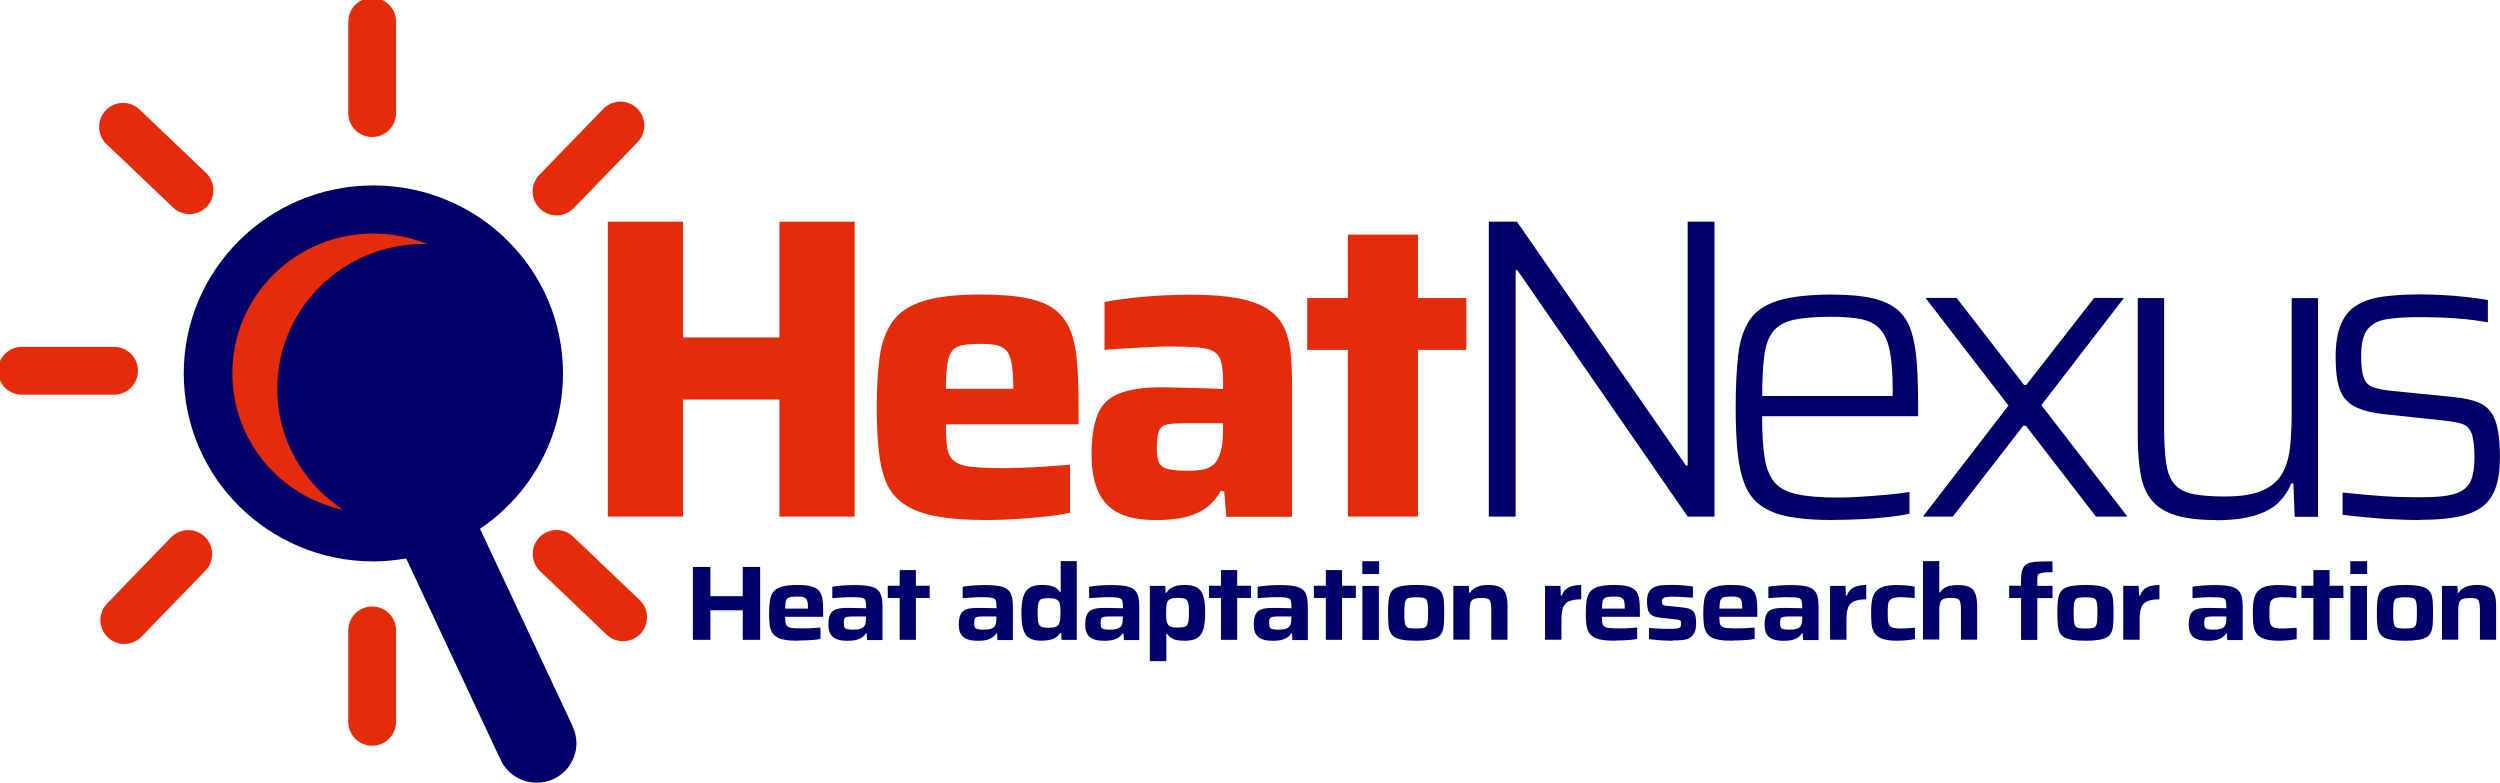<?xml version="1.0" encoding="UTF-8"?> <svg xmlns="http://www.w3.org/2000/svg" width="230" height="72" viewBox="0 0 230 72" fill="none"><g clip-path="url(#clip0_931_18197)"><path d="M52.7 66.842L44.16 48.65C48.769 45.541 51.795 40.292 51.795 34.355C51.795 24.801 43.987 17.059 34.35 17.059C24.713 17.059 16.905 24.801 16.905 34.355C16.905 43.909 24.713 51.65 34.35 51.65C35.383 51.65 36.389 51.541 37.367 51.378L46.062 69.915C46.684 71.239 48.001 72.009 49.381 72.009C49.893 72.009 50.423 71.9 50.917 71.674C52.746 70.831 53.541 68.673 52.691 66.86L52.7 66.842Z" fill="#000068"></path><path d="M25.509 35.769C25.509 28.418 31.525 22.453 38.94 22.453C39.077 22.453 39.214 22.471 39.351 22.471C37.815 21.837 36.124 21.483 34.35 21.483C27.182 21.483 21.376 27.239 21.376 34.346C21.376 40.519 25.756 45.667 31.607 46.918C27.941 44.543 25.509 40.437 25.509 35.769Z" fill="#E42C0B"></path><path d="M57.079 11.548L51.2 17.613" stroke="#E42C0B" stroke-width="4.4" stroke-miterlimit="10" stroke-linecap="round"></path><path d="M17.317 50.97L11.438 57.043" stroke="#E42C0B" stroke-width="4.4" stroke-miterlimit="10" stroke-linecap="round"></path><path d="M11.319 11.666L17.436 17.495" stroke="#E42C0B" stroke-width="4.4" stroke-miterlimit="10" stroke-linecap="round"></path><path d="M51.21 50.961L57.326 56.79" stroke="#E42C0B" stroke-width="4.4" stroke-miterlimit="10" stroke-linecap="round"></path><path d="M34.24 1.994V10.406" stroke="#E42C0B" stroke-width="4.4" stroke-miterlimit="10" stroke-linecap="round"></path><path d="M34.24 57.995V66.407" stroke="#E42C0B" stroke-width="4.4" stroke-miterlimit="10" stroke-linecap="round"></path><path d="M10.496 34.11H2.011" stroke="#E42C0B" stroke-width="4.4" stroke-miterlimit="10" stroke-linecap="round"></path><path d="M55.918 47.526V20.395H62.84V31.046H71.708V20.395H78.629V47.526H71.708V36.757H62.84V47.526H55.918Z" fill="#E42C0B"></path><path d="M90.799 47.843C88.915 47.843 87.352 47.725 86.108 47.489C84.865 47.254 83.868 46.873 83.128 46.347C82.387 45.822 81.848 45.16 81.519 44.353C81.189 43.555 80.961 42.585 80.842 41.452C80.723 40.319 80.659 39.005 80.659 37.509C80.659 35.696 80.751 34.128 80.933 32.814C81.116 31.499 81.519 30.412 82.131 29.56C82.744 28.707 83.695 28.082 84.993 27.683C86.291 27.284 88.028 27.094 90.204 27.094C91.978 27.094 93.432 27.212 94.556 27.448C95.681 27.683 96.559 28.064 97.18 28.59C97.802 29.116 98.259 29.786 98.552 30.602C98.844 31.418 99.027 32.397 99.11 33.539C99.192 34.681 99.228 36.005 99.228 37.5V39.041H87.023C87.023 39.939 87.059 40.655 87.141 41.19C87.224 41.724 87.434 42.132 87.781 42.413C88.129 42.685 88.659 42.866 89.372 42.948C90.085 43.03 91.073 43.066 92.316 43.066C92.874 43.066 93.487 43.057 94.163 43.03C94.84 43.002 95.553 42.966 96.312 42.912C97.071 42.857 97.775 42.803 98.442 42.758V47.172C97.857 47.308 97.153 47.417 96.312 47.508C95.48 47.598 94.584 47.68 93.624 47.743C92.673 47.807 91.731 47.843 90.799 47.843ZM93.222 36.367V35.778C93.222 34.835 93.176 34.074 93.084 33.512C92.993 32.95 92.828 32.533 92.609 32.27C92.38 32.007 92.07 31.835 91.676 31.753C91.283 31.672 90.79 31.635 90.204 31.635C89.491 31.635 88.915 31.681 88.495 31.771C88.074 31.862 87.763 32.043 87.562 32.324C87.361 32.596 87.224 33.022 87.141 33.584C87.059 34.146 87.023 34.88 87.023 35.769H93.907L93.231 36.358L93.222 36.367Z" fill="#E42C0B"></path><path d="M106.268 47.843C104.97 47.843 103.891 47.644 103.032 47.254C102.172 46.864 101.523 46.211 101.084 45.323C100.646 44.425 100.426 43.256 100.426 41.815C100.426 40.292 100.609 39.077 100.966 38.171C101.322 37.264 101.971 36.612 102.913 36.222C103.855 35.832 105.162 35.633 106.835 35.633C107.073 35.633 107.411 35.633 107.85 35.651C108.289 35.669 108.783 35.678 109.341 35.687C109.898 35.705 110.447 35.715 110.995 35.724C111.535 35.742 112.047 35.76 112.522 35.787V35.035C112.522 34.3 112.458 33.711 112.339 33.276C112.221 32.841 111.992 32.524 111.663 32.333C111.334 32.134 110.831 32.016 110.173 31.962C109.514 31.907 108.637 31.88 107.549 31.88C106.963 31.88 106.305 31.898 105.555 31.944C104.815 31.98 104.092 32.025 103.388 32.061C102.684 32.098 102.099 32.143 101.615 32.197V27.783C102.703 27.575 103.928 27.411 105.29 27.294C106.653 27.176 108.097 27.112 109.606 27.112C111.306 27.112 112.714 27.221 113.839 27.429C114.963 27.638 115.878 27.964 116.563 28.399C117.249 28.834 117.761 29.378 118.09 30.04C118.419 30.702 118.63 31.463 118.73 32.342C118.822 33.222 118.867 34.246 118.867 35.397V47.544H112.824L112.623 45.178H112.303C111.827 45.994 111.251 46.592 110.575 46.973C109.898 47.353 109.185 47.598 108.445 47.698C107.704 47.807 106.973 47.852 106.259 47.852L106.268 47.843ZM109.295 43.311C109.77 43.311 110.182 43.283 110.529 43.229C110.877 43.175 111.178 43.066 111.443 42.894C111.709 42.721 111.91 42.495 112.038 42.205C112.193 41.915 112.312 41.57 112.394 41.162C112.477 40.754 112.513 40.265 112.513 39.685V38.932H108.856C108.17 38.932 107.649 38.978 107.302 39.068C106.954 39.159 106.726 39.367 106.607 39.703C106.488 40.029 106.424 40.537 106.424 41.217C106.424 41.797 106.488 42.232 106.625 42.54C106.753 42.839 107.027 43.048 107.439 43.147C107.85 43.256 108.463 43.301 109.286 43.301L109.295 43.311Z" fill="#E42C0B"></path><path d="M124.006 47.526V32.188H120.266V27.42H124.006V21.583H130.452V27.42H134.904V32.188H130.452V47.526H124.006Z" fill="#E42C0B"></path><path d="M136.971 47.526V20.395H139.558L155.11 42.83H155.266V20.395H157.734V47.526H155.266L139.595 24.855H139.439V47.526H136.971Z" fill="#000068"></path><path d="M168.596 47.843C167.005 47.843 165.679 47.743 164.619 47.544C163.558 47.344 162.699 47.009 162.031 46.538C161.364 46.066 160.87 45.432 160.541 44.625C160.212 43.818 159.983 42.839 159.864 41.67C159.746 40.501 159.682 39.114 159.682 37.509C159.682 35.588 159.764 33.965 159.919 32.642C160.075 31.318 160.431 30.239 160.971 29.433C161.51 28.626 162.388 28.028 163.595 27.656C164.802 27.284 166.447 27.103 168.55 27.103C170.059 27.103 171.302 27.212 172.271 27.439C173.241 27.665 174.009 28.019 174.575 28.499C175.142 28.988 175.563 29.632 175.828 30.448C176.093 31.264 176.267 32.252 176.349 33.403C176.431 34.563 176.468 35.914 176.468 37.464V38.289H162.114C162.114 39.812 162.187 41.063 162.333 42.032C162.479 43.002 162.772 43.764 163.211 44.317C163.65 44.87 164.335 45.25 165.277 45.459C166.219 45.667 167.481 45.776 169.071 45.776C169.73 45.776 170.461 45.749 171.257 45.695C172.052 45.64 172.829 45.586 173.606 45.513C174.374 45.45 175.06 45.359 175.673 45.26V47.272C175.142 47.381 174.484 47.48 173.689 47.571C172.893 47.662 172.061 47.725 171.183 47.77C170.306 47.807 169.446 47.834 168.596 47.834V47.843ZM174.127 37.156V35.85C174.127 34.355 174.036 33.158 173.853 32.261C173.67 31.363 173.359 30.693 172.939 30.248C172.518 29.804 171.933 29.505 171.211 29.36C170.479 29.215 169.556 29.143 168.45 29.143C167.042 29.143 165.917 29.233 165.067 29.415C164.216 29.596 163.586 29.949 163.156 30.457C162.735 30.974 162.452 31.699 162.324 32.642C162.196 33.584 162.123 34.853 162.123 36.431H174.886L174.127 37.138V37.156Z" fill="#000068"></path><path d="M176.907 47.526L184.779 37.31L177.145 27.411H180.006L186.214 35.415H186.416L192.66 27.411H195.403L187.805 37.274L195.723 47.526H192.825L186.379 39.168H186.141L179.659 47.526H176.916H176.907Z" fill="#000068"></path><path d="M203.833 47.843C202.297 47.843 201.053 47.689 200.112 47.39C199.17 47.09 198.448 46.628 197.945 46.012C197.442 45.395 197.104 44.589 196.93 43.583C196.756 42.585 196.674 41.398 196.674 40.038V27.42H199.097V39.286C199.097 40.682 199.161 41.806 199.298 42.658C199.426 43.51 199.691 44.154 200.093 44.589C200.487 45.024 201.063 45.314 201.803 45.459C202.544 45.604 203.513 45.676 204.711 45.676C206.192 45.676 207.353 45.486 208.194 45.105C209.026 44.725 209.63 44.19 210.004 43.492C210.379 42.794 210.608 41.969 210.699 41.008C210.791 40.047 210.836 38.987 210.836 37.836V27.429H213.259V47.544H211.111L210.992 44.471H210.791C210.553 45.105 210.178 45.676 209.675 46.184C209.172 46.701 208.45 47.109 207.508 47.408C206.567 47.707 205.341 47.861 203.833 47.861V47.843Z" fill="#000068"></path><path d="M222.64 47.843C221.927 47.843 221.131 47.825 220.272 47.779C219.412 47.743 218.562 47.68 217.73 47.598C216.898 47.517 216.158 47.444 215.518 47.362V45.314C216.258 45.395 216.935 45.459 217.547 45.513C218.16 45.568 218.736 45.613 219.294 45.649C219.851 45.685 220.409 45.713 220.967 45.731C221.524 45.74 222.137 45.749 222.795 45.749C224.231 45.749 225.282 45.631 225.959 45.395C226.635 45.16 227.083 44.77 227.312 44.235C227.541 43.7 227.65 42.993 227.65 42.123C227.65 41.099 227.568 40.355 227.394 39.893C227.221 39.431 226.937 39.141 226.535 39.005C226.142 38.869 225.566 38.769 224.825 38.688L219.294 38.099C218.105 37.962 217.182 37.718 216.532 37.346C215.883 36.974 215.444 36.431 215.216 35.705C214.987 34.98 214.878 34.047 214.878 32.886C214.878 31.572 215.051 30.529 215.399 29.75C215.746 28.98 216.249 28.399 216.926 28.019C217.602 27.638 218.425 27.384 219.394 27.266C220.363 27.148 221.451 27.085 222.676 27.085C223.335 27.085 224.039 27.103 224.789 27.148C225.529 27.185 226.261 27.248 226.974 27.33C227.687 27.411 228.327 27.502 228.885 27.602V29.65C228.144 29.523 227.431 29.424 226.736 29.351C226.05 29.288 225.346 29.242 224.624 29.215C223.911 29.188 223.152 29.179 222.356 29.179C221.296 29.179 220.382 29.242 219.614 29.36C218.846 29.478 218.251 29.777 217.84 30.267C217.428 30.756 217.227 31.572 217.227 32.732C217.227 33.602 217.3 34.255 217.447 34.699C217.593 35.143 217.867 35.452 218.279 35.606C218.69 35.76 219.266 35.878 220.007 35.959L225.575 36.512C226.718 36.621 227.595 36.82 228.217 37.12C228.839 37.419 229.287 37.944 229.57 38.697C229.845 39.449 229.991 40.573 229.991 42.069C229.991 43.274 229.845 44.253 229.552 45.006C229.259 45.758 228.811 46.329 228.199 46.737C227.586 47.145 226.818 47.426 225.895 47.589C224.971 47.752 223.883 47.825 222.631 47.825L222.64 47.843Z" fill="#000068"></path><path d="M63.745 58.865V52.158H65.354V54.85H68.334V52.158H69.934V58.865H68.334V56.146H65.354V58.865H63.745Z" fill="#000068"></path><path d="M73.454 58.947C72.961 58.947 72.54 58.92 72.22 58.865C71.891 58.811 71.626 58.72 71.425 58.584C71.224 58.449 71.077 58.294 70.986 58.104C70.894 57.914 70.83 57.678 70.803 57.388C70.766 57.098 70.757 56.772 70.757 56.391C70.757 55.938 70.785 55.548 70.84 55.221C70.894 54.895 71.004 54.632 71.169 54.424C71.333 54.215 71.589 54.07 71.937 53.971C72.284 53.871 72.741 53.816 73.326 53.816C73.802 53.816 74.186 53.844 74.478 53.907C74.771 53.971 75.009 54.07 75.183 54.197C75.356 54.324 75.475 54.496 75.557 54.705C75.64 54.913 75.685 55.149 75.704 55.43C75.722 55.711 75.731 56.028 75.731 56.391V56.744H72.238C72.238 56.98 72.248 57.17 72.275 57.306C72.302 57.451 72.366 57.56 72.458 57.633C72.558 57.705 72.714 57.76 72.933 57.778C73.153 57.805 73.445 57.814 73.829 57.814C73.976 57.814 74.149 57.814 74.35 57.805C74.542 57.805 74.744 57.787 74.945 57.769C75.137 57.751 75.32 57.741 75.484 57.732V58.775C75.338 58.811 75.155 58.847 74.926 58.865C74.698 58.884 74.46 58.902 74.213 58.911C73.966 58.92 73.72 58.929 73.464 58.929L73.454 58.947ZM74.332 56.191V55.947C74.332 55.702 74.323 55.521 74.296 55.376C74.268 55.24 74.213 55.131 74.131 55.058C74.049 54.986 73.939 54.941 73.811 54.913C73.683 54.895 73.509 54.886 73.308 54.886C73.08 54.886 72.888 54.895 72.75 54.922C72.613 54.95 72.494 55.004 72.421 55.076C72.348 55.158 72.293 55.267 72.275 55.421C72.257 55.575 72.238 55.765 72.238 55.992H74.524L74.332 56.182V56.191Z" fill="#000068"></path><path d="M77.871 58.947C77.523 58.947 77.221 58.902 76.975 58.802C76.728 58.711 76.536 58.557 76.408 58.34C76.28 58.131 76.216 57.841 76.216 57.469C76.216 57.098 76.261 56.79 76.362 56.563C76.453 56.336 76.627 56.173 76.874 56.074C77.121 55.974 77.477 55.928 77.934 55.928C77.989 55.928 78.09 55.928 78.227 55.928C78.364 55.928 78.52 55.928 78.693 55.938C78.867 55.938 79.041 55.938 79.215 55.947C79.388 55.947 79.544 55.947 79.681 55.965V55.792C79.681 55.575 79.662 55.412 79.635 55.294C79.599 55.176 79.534 55.095 79.434 55.049C79.333 55.004 79.187 54.977 78.995 54.959C78.803 54.941 78.547 54.941 78.227 54.941C78.053 54.941 77.861 54.941 77.651 54.959C77.441 54.977 77.24 54.977 77.048 54.995C76.856 55.013 76.7 55.022 76.572 55.031V53.98C76.865 53.925 77.203 53.889 77.569 53.862C77.934 53.835 78.328 53.825 78.739 53.825C79.178 53.825 79.553 53.853 79.864 53.907C80.174 53.962 80.412 54.043 80.586 54.152C80.76 54.261 80.888 54.397 80.97 54.56C81.052 54.723 81.116 54.904 81.144 55.122C81.171 55.339 81.189 55.584 81.189 55.865V58.884H79.772L79.736 58.276H79.662C79.525 58.476 79.361 58.63 79.16 58.73C78.959 58.829 78.748 58.893 78.529 58.92C78.3 58.947 78.081 58.956 77.871 58.956V58.947ZM78.565 57.923C78.739 57.923 78.894 57.914 79.013 57.886C79.132 57.859 79.242 57.823 79.324 57.778C79.406 57.723 79.48 57.66 79.534 57.587C79.589 57.488 79.635 57.379 79.644 57.261C79.662 57.143 79.672 57.007 79.672 56.871V56.717H78.373C78.154 56.717 77.999 56.735 77.889 56.762C77.779 56.79 77.706 56.844 77.678 56.935C77.642 57.016 77.633 57.161 77.633 57.352C77.633 57.524 77.651 57.642 77.697 57.723C77.743 57.805 77.825 57.859 77.962 57.886C78.099 57.923 78.3 57.932 78.565 57.932V57.923Z" fill="#000068"></path><path d="M82.771 58.865V55.013H81.674V53.889H82.771V52.448H84.261V53.889H85.532V55.013H84.261V58.865H82.771Z" fill="#000068"></path><path d="M89.866 58.947C89.519 58.947 89.217 58.902 88.97 58.802C88.723 58.711 88.531 58.557 88.403 58.34C88.275 58.131 88.211 57.841 88.211 57.469C88.211 57.098 88.257 56.79 88.357 56.563C88.449 56.336 88.623 56.173 88.869 56.074C89.116 55.974 89.473 55.928 89.93 55.928C89.985 55.928 90.085 55.928 90.223 55.928C90.36 55.928 90.515 55.928 90.689 55.938C90.863 55.938 91.036 55.938 91.21 55.947C91.384 55.947 91.539 55.947 91.676 55.965V55.792C91.676 55.575 91.658 55.412 91.631 55.294C91.594 55.176 91.53 55.095 91.43 55.049C91.329 55.004 91.183 54.977 90.991 54.959C90.799 54.941 90.543 54.941 90.223 54.941C90.049 54.941 89.857 54.941 89.647 54.959C89.436 54.977 89.235 54.977 89.043 54.995C88.851 55.013 88.696 55.022 88.568 55.031V53.98C88.86 53.925 89.199 53.889 89.564 53.862C89.93 53.835 90.323 53.825 90.735 53.825C91.174 53.825 91.548 53.853 91.859 53.907C92.17 53.962 92.408 54.043 92.582 54.152C92.755 54.261 92.883 54.397 92.966 54.56C93.048 54.723 93.112 54.904 93.139 55.122C93.167 55.339 93.185 55.584 93.185 55.865V58.884H91.768L91.731 58.276H91.658C91.521 58.476 91.356 58.63 91.155 58.73C90.954 58.829 90.744 58.893 90.524 58.92C90.296 58.947 90.076 58.956 89.866 58.956V58.947ZM90.561 57.923C90.735 57.923 90.89 57.914 91.009 57.886C91.128 57.859 91.237 57.823 91.32 57.778C91.402 57.723 91.475 57.66 91.53 57.587C91.585 57.488 91.631 57.379 91.64 57.261C91.658 57.143 91.667 57.007 91.667 56.871V56.717H90.369C90.149 56.717 89.994 56.735 89.884 56.762C89.775 56.79 89.701 56.844 89.674 56.935C89.637 57.016 89.628 57.161 89.628 57.352C89.628 57.524 89.647 57.642 89.692 57.723C89.738 57.805 89.82 57.859 89.957 57.886C90.095 57.923 90.296 57.932 90.561 57.932V57.923Z" fill="#000068"></path><path d="M95.855 58.947C95.516 58.947 95.224 58.911 94.977 58.829C94.73 58.748 94.538 58.612 94.392 58.421C94.246 58.231 94.136 57.968 94.072 57.633C93.999 57.306 93.971 56.889 93.971 56.4C93.971 55.91 94.008 55.475 94.081 55.14C94.154 54.804 94.264 54.542 94.419 54.351C94.566 54.161 94.757 54.025 94.995 53.943C95.224 53.862 95.507 53.816 95.846 53.816C96.092 53.816 96.312 53.835 96.513 53.862C96.714 53.889 96.906 53.952 97.071 54.043C97.244 54.134 97.382 54.27 97.491 54.451H97.583V51.623H99.064V58.865H97.665L97.628 58.24H97.537C97.409 58.43 97.263 58.575 97.089 58.675C96.915 58.784 96.723 58.847 96.522 58.883C96.321 58.92 96.092 58.938 95.855 58.938V58.947ZM96.54 57.751C96.796 57.751 96.998 57.723 97.144 57.66C97.29 57.596 97.391 57.497 97.445 57.352C97.5 57.216 97.537 57.071 97.546 56.916C97.555 56.762 97.564 56.581 97.564 56.373C97.564 56.164 97.564 55.974 97.546 55.82C97.528 55.666 97.51 55.53 97.464 55.412C97.391 55.285 97.281 55.185 97.135 55.122C96.988 55.058 96.778 55.031 96.522 55.031C96.275 55.031 96.092 55.049 95.946 55.076C95.8 55.104 95.699 55.167 95.635 55.258C95.571 55.348 95.525 55.484 95.498 55.666C95.471 55.838 95.462 56.083 95.462 56.4C95.462 56.717 95.471 56.944 95.498 57.125C95.525 57.306 95.571 57.442 95.644 57.533C95.718 57.624 95.827 57.687 95.964 57.714C96.102 57.741 96.303 57.76 96.54 57.76V57.751Z" fill="#000068"></path><path d="M101.496 58.947C101.148 58.947 100.847 58.902 100.6 58.802C100.353 58.711 100.161 58.557 100.033 58.34C99.905 58.131 99.841 57.841 99.841 57.469C99.841 57.098 99.887 56.79 99.987 56.563C100.079 56.336 100.252 56.173 100.499 56.074C100.746 55.974 101.103 55.928 101.56 55.928C101.615 55.928 101.715 55.928 101.852 55.928C101.99 55.928 102.145 55.928 102.319 55.938C102.492 55.938 102.666 55.938 102.84 55.947C103.014 55.947 103.169 55.947 103.306 55.965V55.792C103.306 55.575 103.288 55.412 103.26 55.294C103.224 55.176 103.16 55.095 103.059 55.049C102.959 55.004 102.812 54.977 102.62 54.959C102.428 54.941 102.172 54.941 101.852 54.941C101.679 54.941 101.487 54.941 101.276 54.959C101.066 54.977 100.865 54.977 100.673 54.995C100.481 55.013 100.326 55.022 100.198 55.031V53.98C100.49 53.925 100.828 53.889 101.194 53.862C101.56 53.835 101.953 53.825 102.364 53.825C102.803 53.825 103.178 53.853 103.489 53.907C103.8 53.962 104.038 54.043 104.211 54.152C104.385 54.261 104.513 54.397 104.595 54.56C104.678 54.723 104.742 54.904 104.769 55.122C104.796 55.339 104.815 55.584 104.815 55.865V58.884H103.398L103.361 58.276H103.288C103.151 58.476 102.986 58.63 102.785 58.73C102.584 58.829 102.374 58.893 102.154 58.92C101.926 58.947 101.706 58.956 101.496 58.956V58.947ZM102.191 57.923C102.364 57.923 102.52 57.914 102.639 57.886C102.758 57.859 102.867 57.823 102.95 57.778C103.032 57.723 103.105 57.66 103.16 57.587C103.215 57.488 103.26 57.379 103.27 57.261C103.288 57.143 103.297 57.007 103.297 56.871V56.717H101.999C101.779 56.717 101.624 56.735 101.514 56.762C101.404 56.79 101.331 56.844 101.304 56.935C101.267 57.016 101.258 57.161 101.258 57.352C101.258 57.524 101.276 57.642 101.322 57.723C101.368 57.805 101.45 57.859 101.587 57.886C101.724 57.923 101.926 57.932 102.191 57.932V57.923Z" fill="#000068"></path><path d="M105.784 60.823V53.898H107.21L107.238 54.533H107.32C107.448 54.333 107.594 54.179 107.768 54.079C107.942 53.98 108.134 53.907 108.344 53.871C108.554 53.835 108.765 53.816 108.984 53.816C109.322 53.816 109.615 53.853 109.862 53.934C110.109 54.016 110.301 54.152 110.456 54.342C110.602 54.533 110.712 54.795 110.776 55.131C110.84 55.457 110.877 55.874 110.877 56.364C110.877 56.853 110.84 57.279 110.776 57.624C110.703 57.959 110.602 58.222 110.456 58.412C110.31 58.603 110.118 58.739 109.889 58.82C109.661 58.902 109.368 58.947 109.03 58.947C108.792 58.947 108.573 58.938 108.381 58.911C108.179 58.884 107.997 58.829 107.832 58.73C107.667 58.639 107.512 58.503 107.375 58.322H107.302V60.823H105.793H105.784ZM108.335 57.732C108.573 57.732 108.765 57.714 108.902 57.687C109.039 57.66 109.149 57.596 109.213 57.506C109.277 57.415 109.322 57.279 109.35 57.098C109.377 56.916 109.386 56.681 109.386 56.373C109.386 56.065 109.377 55.82 109.35 55.638C109.322 55.466 109.277 55.33 109.213 55.23C109.149 55.14 109.048 55.076 108.902 55.049C108.755 55.022 108.563 55.004 108.335 55.004C108.07 55.004 107.868 55.031 107.722 55.086C107.576 55.14 107.466 55.23 107.402 55.367C107.347 55.475 107.32 55.62 107.302 55.792C107.292 55.965 107.283 56.155 107.283 56.373C107.283 56.608 107.283 56.808 107.302 56.98C107.32 57.152 107.356 57.288 107.42 57.388C107.475 57.515 107.585 57.605 107.722 57.66C107.859 57.714 108.07 57.732 108.335 57.732Z" fill="#000068"></path><path d="M112.33 58.865V55.013H111.233V53.889H112.33V52.448H113.821V53.889H115.091V55.013H113.821V58.865H112.33Z" fill="#000068"></path><path d="M117.002 58.947C116.655 58.947 116.353 58.902 116.106 58.802C115.859 58.711 115.667 58.557 115.539 58.34C115.411 58.131 115.347 57.841 115.347 57.469C115.347 57.098 115.393 56.79 115.494 56.563C115.585 56.336 115.759 56.173 116.006 56.074C116.253 55.974 116.609 55.928 117.066 55.928C117.121 55.928 117.222 55.928 117.359 55.928C117.496 55.928 117.651 55.928 117.825 55.938C117.999 55.938 118.173 55.938 118.346 55.947C118.52 55.947 118.675 55.947 118.813 55.965V55.792C118.813 55.575 118.794 55.412 118.767 55.294C118.73 55.176 118.666 55.095 118.566 55.049C118.465 55.004 118.319 54.977 118.127 54.959C117.935 54.941 117.679 54.941 117.359 54.941C117.185 54.941 116.993 54.941 116.783 54.959C116.573 54.977 116.371 54.977 116.179 54.995C115.987 55.013 115.832 55.022 115.704 55.031V53.98C115.997 53.925 116.335 53.889 116.701 53.862C117.066 53.835 117.459 53.825 117.871 53.825C118.31 53.825 118.685 53.853 118.995 53.907C119.306 53.962 119.544 54.043 119.718 54.152C119.891 54.261 120.019 54.397 120.102 54.56C120.184 54.723 120.248 54.904 120.275 55.122C120.303 55.339 120.321 55.584 120.321 55.865V58.884H118.904L118.867 58.276H118.794C118.657 58.476 118.493 58.63 118.291 58.73C118.09 58.829 117.88 58.893 117.661 58.92C117.432 58.947 117.213 58.956 117.002 58.956V58.947ZM117.697 57.923C117.871 57.923 118.026 57.914 118.145 57.886C118.264 57.859 118.374 57.823 118.456 57.778C118.538 57.723 118.611 57.66 118.666 57.587C118.721 57.488 118.767 57.379 118.776 57.261C118.794 57.143 118.803 57.007 118.803 56.871V56.717H117.505C117.286 56.717 117.13 56.735 117.021 56.762C116.911 56.79 116.838 56.844 116.81 56.935C116.774 57.016 116.765 57.161 116.765 57.352C116.765 57.524 116.783 57.642 116.829 57.723C116.874 57.805 116.957 57.859 117.094 57.886C117.231 57.923 117.432 57.932 117.697 57.932V57.923Z" fill="#000068"></path><path d="M121.976 58.865V55.013H120.879V53.889H121.976V52.448H123.466V53.889H124.737V55.013H123.466V58.865H121.976Z" fill="#000068"></path><path d="M125.332 52.81V51.632H126.877V52.81H125.332ZM125.341 58.874V53.907H126.858V58.874H125.341Z" fill="#000068"></path><path d="M130.305 58.947C129.812 58.947 129.391 58.92 129.071 58.865C128.751 58.811 128.495 58.73 128.312 58.621C128.129 58.503 127.992 58.349 127.901 58.149C127.809 57.95 127.754 57.705 127.736 57.415C127.709 57.125 127.7 56.79 127.7 56.4C127.7 56.01 127.709 55.648 127.736 55.357C127.764 55.067 127.818 54.823 127.901 54.623C127.983 54.424 128.129 54.27 128.312 54.152C128.495 54.034 128.751 53.952 129.071 53.898C129.391 53.844 129.802 53.816 130.305 53.816C130.808 53.816 131.192 53.844 131.512 53.898C131.832 53.952 132.088 54.034 132.271 54.152C132.454 54.27 132.591 54.424 132.682 54.623C132.765 54.814 132.82 55.058 132.838 55.357C132.856 55.648 132.865 56.001 132.865 56.4C132.865 56.799 132.856 57.125 132.838 57.415C132.82 57.705 132.765 57.95 132.682 58.149C132.6 58.349 132.463 58.512 132.271 58.621C132.088 58.73 131.832 58.82 131.512 58.865C131.192 58.92 130.79 58.947 130.305 58.947ZM130.305 57.823C130.57 57.823 130.781 57.805 130.927 57.778C131.073 57.751 131.174 57.687 131.238 57.587C131.302 57.488 131.338 57.343 131.357 57.152C131.375 56.962 131.384 56.708 131.384 56.4C131.384 56.065 131.384 55.802 131.357 55.611C131.329 55.421 131.302 55.285 131.238 55.185C131.174 55.086 131.073 55.022 130.927 54.995C130.781 54.968 130.57 54.95 130.296 54.95C130.022 54.95 129.812 54.968 129.656 54.995C129.501 55.022 129.4 55.086 129.345 55.185C129.29 55.285 129.245 55.43 129.226 55.611C129.208 55.792 129.199 56.055 129.199 56.4C129.199 56.708 129.208 56.962 129.226 57.152C129.245 57.343 129.281 57.488 129.345 57.587C129.409 57.687 129.51 57.751 129.656 57.778C129.802 57.805 130.022 57.823 130.305 57.823Z" fill="#000068"></path><path d="M133.706 58.865V53.898H135.133L135.16 54.523H135.261C135.343 54.369 135.471 54.233 135.626 54.134C135.782 54.034 135.974 53.952 136.184 53.898C136.395 53.844 136.641 53.816 136.916 53.816C137.3 53.816 137.611 53.862 137.848 53.952C138.077 54.043 138.26 54.17 138.379 54.342C138.497 54.514 138.58 54.714 138.625 54.959C138.671 55.203 138.689 55.484 138.689 55.811V58.856H137.199V56.228C137.199 55.956 137.19 55.738 137.163 55.566C137.135 55.394 137.099 55.276 137.035 55.203C136.971 55.122 136.879 55.076 136.751 55.049C136.623 55.022 136.459 55.013 136.248 55.013C136.001 55.013 135.809 55.04 135.672 55.086C135.535 55.131 135.425 55.203 135.361 55.303C135.288 55.403 135.252 55.53 135.233 55.693C135.215 55.856 135.206 56.046 135.206 56.264V58.847H133.706V58.865Z" fill="#000068"></path><path d="M142.145 58.865V53.898H143.563L143.599 54.786H143.691C143.782 54.542 143.91 54.342 144.075 54.206C144.239 54.07 144.44 53.971 144.678 53.907C144.916 53.853 145.181 53.816 145.473 53.816V55.14C144.989 55.14 144.614 55.203 144.349 55.321C144.084 55.439 143.901 55.638 143.8 55.901C143.7 56.173 143.654 56.545 143.654 57.025V58.856H142.155L142.145 58.865Z" fill="#000068"></path><path d="M148.6 58.947C148.107 58.947 147.686 58.92 147.366 58.865C147.037 58.811 146.772 58.72 146.571 58.584C146.369 58.458 146.223 58.294 146.132 58.104C146.04 57.914 145.976 57.678 145.94 57.388C145.903 57.098 145.894 56.772 145.894 56.391C145.894 55.938 145.921 55.548 145.976 55.221C146.031 54.895 146.141 54.632 146.305 54.424C146.47 54.215 146.726 54.07 147.073 53.971C147.421 53.871 147.887 53.816 148.463 53.816C148.939 53.816 149.323 53.844 149.615 53.907C149.908 53.971 150.145 54.07 150.319 54.197C150.493 54.324 150.612 54.496 150.694 54.705C150.776 54.913 150.822 55.149 150.84 55.43C150.859 55.711 150.868 56.028 150.868 56.391V56.744H147.375C147.375 56.98 147.384 57.17 147.412 57.306C147.439 57.451 147.503 57.56 147.595 57.633C147.695 57.705 147.851 57.76 148.07 57.778C148.289 57.796 148.582 57.814 148.966 57.814C149.121 57.814 149.286 57.814 149.487 57.805C149.688 57.805 149.88 57.787 150.081 57.769C150.283 57.751 150.456 57.741 150.621 57.732V58.775C150.475 58.811 150.292 58.847 150.063 58.865C149.835 58.884 149.597 58.902 149.341 58.911C149.094 58.92 148.847 58.929 148.591 58.929L148.6 58.947ZM149.478 56.191V55.947C149.478 55.702 149.469 55.521 149.441 55.376C149.414 55.24 149.359 55.131 149.277 55.058C149.195 54.986 149.085 54.941 148.957 54.913C148.829 54.886 148.655 54.886 148.454 54.886C148.225 54.886 148.033 54.895 147.896 54.922C147.759 54.95 147.64 55.004 147.567 55.076C147.494 55.158 147.439 55.267 147.421 55.421C147.393 55.575 147.384 55.765 147.384 55.992H149.67L149.469 56.182L149.478 56.191Z" fill="#000068"></path><path d="M153.912 58.947C153.675 58.947 153.428 58.947 153.163 58.929C152.898 58.92 152.632 58.902 152.386 58.874C152.129 58.847 151.901 58.829 151.709 58.802V57.769C151.828 57.778 151.965 57.796 152.12 57.805C152.276 57.814 152.44 57.832 152.605 57.832C152.779 57.832 152.943 57.841 153.099 57.85C153.263 57.85 153.41 57.859 153.547 57.859C153.903 57.859 154.159 57.841 154.315 57.814C154.47 57.787 154.571 57.732 154.607 57.669C154.644 57.605 154.662 57.506 154.662 57.388C154.662 57.27 154.653 57.188 154.626 57.134C154.598 57.08 154.543 57.043 154.461 57.025C154.379 57.007 154.242 56.989 154.059 56.971L152.733 56.826C152.358 56.79 152.093 56.699 151.919 56.563C151.746 56.427 151.645 56.255 151.599 56.046C151.553 55.838 151.526 55.593 151.526 55.312C151.526 54.95 151.581 54.669 151.7 54.469C151.819 54.27 151.974 54.125 152.175 54.025C152.376 53.925 152.614 53.862 152.888 53.844C153.163 53.825 153.464 53.816 153.794 53.816C154.004 53.816 154.232 53.816 154.479 53.835C154.726 53.844 154.964 53.862 155.183 53.889C155.403 53.907 155.595 53.934 155.75 53.962V54.986C155.549 54.977 155.348 54.959 155.147 54.95C154.946 54.941 154.754 54.922 154.562 54.913C154.37 54.904 154.205 54.895 154.05 54.895C153.757 54.895 153.528 54.895 153.364 54.922C153.199 54.941 153.08 54.977 153.007 55.031C152.934 55.086 152.898 55.194 152.898 55.339C152.898 55.43 152.907 55.502 152.925 55.557C152.943 55.611 152.998 55.657 153.071 55.684C153.144 55.711 153.282 55.738 153.455 55.747L154.891 55.892C155.156 55.928 155.375 55.983 155.54 56.055C155.704 56.137 155.832 56.273 155.915 56.463C155.997 56.654 156.043 56.953 156.043 57.361C156.043 57.723 155.988 58.013 155.878 58.222C155.768 58.43 155.622 58.593 155.439 58.693C155.256 58.802 155.028 58.865 154.772 58.884C154.516 58.911 154.232 58.92 153.903 58.92L153.912 58.947Z" fill="#000068"></path><path d="M159.407 58.947C158.914 58.947 158.493 58.92 158.173 58.865C157.844 58.811 157.579 58.72 157.378 58.584C157.176 58.458 157.03 58.294 156.939 58.104C156.847 57.914 156.783 57.678 156.747 57.388C156.71 57.098 156.701 56.772 156.701 56.391C156.701 55.938 156.728 55.548 156.783 55.221C156.838 54.895 156.948 54.632 157.112 54.424C157.277 54.215 157.533 54.07 157.88 53.971C158.228 53.871 158.694 53.816 159.27 53.816C159.746 53.816 160.13 53.844 160.422 53.907C160.715 53.971 160.952 54.07 161.126 54.197C161.3 54.324 161.419 54.496 161.501 54.705C161.583 54.913 161.629 55.149 161.647 55.43C161.666 55.711 161.675 56.028 161.675 56.391V56.744H158.182C158.182 56.98 158.191 57.17 158.219 57.306C158.246 57.451 158.31 57.56 158.402 57.633C158.502 57.705 158.658 57.76 158.877 57.778C159.096 57.796 159.389 57.814 159.773 57.814C159.928 57.814 160.093 57.814 160.294 57.805C160.495 57.805 160.687 57.787 160.888 57.769C161.09 57.751 161.263 57.741 161.428 57.732V58.775C161.282 58.811 161.099 58.847 160.87 58.865C160.642 58.884 160.404 58.902 160.148 58.911C159.901 58.92 159.654 58.929 159.398 58.929L159.407 58.947ZM160.285 56.191V55.947C160.285 55.702 160.276 55.521 160.248 55.376C160.221 55.24 160.166 55.131 160.084 55.058C160.002 54.986 159.892 54.941 159.764 54.913C159.636 54.886 159.462 54.886 159.261 54.886C159.032 54.886 158.84 54.895 158.703 54.922C158.566 54.95 158.447 55.004 158.374 55.076C158.301 55.158 158.246 55.267 158.228 55.421C158.2 55.575 158.191 55.765 158.191 55.992H160.477L160.276 56.182L160.285 56.191Z" fill="#000068"></path><path d="M163.997 58.947C163.65 58.947 163.348 58.902 163.101 58.802C162.854 58.711 162.662 58.557 162.534 58.34C162.406 58.131 162.342 57.841 162.342 57.469C162.342 57.098 162.388 56.79 162.488 56.563C162.58 56.336 162.754 56.173 163 56.074C163.247 55.974 163.604 55.928 164.061 55.928C164.116 55.928 164.216 55.928 164.354 55.928C164.491 55.928 164.637 55.928 164.811 55.938C164.984 55.938 165.158 55.938 165.332 55.947C165.506 55.947 165.661 55.947 165.798 55.965V55.792C165.798 55.575 165.78 55.412 165.752 55.294C165.725 55.176 165.652 55.095 165.551 55.049C165.451 55.004 165.304 54.977 165.112 54.959C164.92 54.95 164.664 54.941 164.344 54.941C164.171 54.941 163.97 54.941 163.768 54.959C163.558 54.968 163.357 54.977 163.165 54.995C162.973 55.013 162.818 55.022 162.69 55.031V53.98C162.982 53.925 163.32 53.889 163.686 53.862C164.061 53.835 164.445 53.825 164.856 53.825C165.295 53.825 165.67 53.853 165.981 53.907C166.292 53.962 166.53 54.043 166.703 54.152C166.877 54.261 167.005 54.397 167.087 54.56C167.17 54.723 167.234 54.904 167.261 55.122C167.289 55.339 167.307 55.584 167.307 55.865V58.884H165.89L165.853 58.276H165.78C165.643 58.476 165.478 58.63 165.277 58.73C165.085 58.829 164.866 58.893 164.646 58.92C164.418 58.947 164.198 58.956 163.997 58.956V58.947ZM164.692 57.923C164.866 57.923 165.021 57.914 165.149 57.886C165.277 57.859 165.378 57.823 165.46 57.778C165.542 57.723 165.615 57.66 165.67 57.587C165.725 57.488 165.771 57.379 165.78 57.261C165.798 57.143 165.807 57.007 165.807 56.871V56.717H164.509C164.29 56.717 164.134 56.735 164.024 56.762C163.915 56.79 163.842 56.844 163.814 56.935C163.778 57.016 163.768 57.161 163.768 57.352C163.768 57.524 163.787 57.642 163.832 57.723C163.878 57.805 163.96 57.859 164.098 57.886C164.235 57.923 164.436 57.932 164.701 57.932L164.692 57.923Z" fill="#000068"></path><path d="M168.367 58.865V53.898H169.785L169.821 54.786H169.913C170.004 54.542 170.132 54.342 170.297 54.206C170.461 54.07 170.662 53.971 170.9 53.907C171.138 53.853 171.403 53.816 171.695 53.816V55.14C171.211 55.14 170.836 55.203 170.571 55.321C170.306 55.439 170.123 55.638 170.022 55.901C169.922 56.173 169.876 56.545 169.876 57.025V58.856H168.377L168.367 58.865Z" fill="#000068"></path><path d="M174.548 58.947C174.091 58.947 173.716 58.911 173.414 58.838C173.122 58.766 172.884 58.657 172.71 58.521C172.537 58.376 172.409 58.204 172.326 57.995C172.244 57.787 172.189 57.551 172.171 57.279C172.153 57.007 172.143 56.708 172.143 56.373C172.143 56.065 172.153 55.774 172.18 55.511C172.207 55.249 172.253 55.013 172.345 54.804C172.427 54.596 172.555 54.415 172.729 54.27C172.902 54.125 173.131 54.007 173.414 53.934C173.707 53.862 174.063 53.825 174.502 53.825C174.786 53.825 175.069 53.835 175.371 53.862C175.663 53.889 175.929 53.925 176.148 53.971V55.022C175.993 55.004 175.801 54.986 175.572 54.968C175.343 54.95 175.124 54.941 174.905 54.941C174.621 54.941 174.402 54.959 174.237 55.004C174.073 55.049 173.954 55.122 173.862 55.221C173.771 55.33 173.716 55.466 173.698 55.657C173.679 55.847 173.67 56.083 173.67 56.382C173.67 56.681 173.679 56.935 173.698 57.125C173.716 57.315 173.771 57.46 173.853 57.56C173.935 57.669 174.063 57.732 174.228 57.769C174.393 57.805 174.621 57.823 174.905 57.823C175.097 57.823 175.307 57.814 175.535 57.796C175.764 57.778 175.983 57.76 176.175 57.751V58.802C175.974 58.838 175.718 58.874 175.417 58.902C175.115 58.929 174.822 58.947 174.539 58.947H174.548Z" fill="#000068"></path><path d="M176.916 58.865V51.623H178.415V54.496H178.498C178.598 54.324 178.726 54.197 178.882 54.097C179.037 53.998 179.211 53.934 179.421 53.889C179.632 53.844 179.869 53.825 180.125 53.825C180.518 53.825 180.829 53.871 181.058 53.952C181.286 54.034 181.46 54.17 181.579 54.333C181.698 54.505 181.78 54.714 181.826 54.959C181.872 55.203 181.899 55.484 181.899 55.811V58.847H180.409V56.219C180.409 55.938 180.4 55.72 180.372 55.557C180.345 55.394 180.308 55.276 180.244 55.194C180.18 55.113 180.089 55.067 179.961 55.04C179.833 55.013 179.668 55.004 179.458 55.004C179.211 55.004 179.019 55.031 178.882 55.076C178.745 55.122 178.635 55.194 178.571 55.294C178.498 55.394 178.461 55.521 178.443 55.684C178.425 55.847 178.415 56.037 178.415 56.255V58.838H176.916V58.865Z" fill="#000068"></path><path d="M185.94 58.865V55.013H184.843V53.889H185.931V53.436C185.931 53.082 185.958 52.792 186.013 52.566C186.068 52.339 186.16 52.158 186.288 52.031C186.416 51.904 186.589 51.813 186.809 51.759C187.028 51.704 187.302 51.668 187.632 51.659C187.97 51.65 188.363 51.641 188.829 51.641V52.647C188.518 52.647 188.262 52.647 188.08 52.674C187.897 52.692 187.75 52.72 187.659 52.756C187.568 52.792 187.504 52.846 187.476 52.928C187.449 53.01 187.43 53.118 187.43 53.254V53.898H188.829V55.022H187.43V58.874H185.94V58.865Z" fill="#000068"></path><path d="M191.883 58.947C191.389 58.947 190.969 58.92 190.649 58.865C190.329 58.811 190.073 58.73 189.89 58.621C189.707 58.503 189.57 58.349 189.478 58.149C189.387 57.95 189.332 57.705 189.314 57.415C189.286 57.125 189.277 56.79 189.277 56.4C189.277 56.01 189.286 55.648 189.314 55.357C189.341 55.067 189.396 54.823 189.478 54.623C189.561 54.424 189.707 54.27 189.89 54.152C190.073 54.034 190.329 53.952 190.649 53.898C190.969 53.844 191.38 53.816 191.883 53.816C192.386 53.816 192.77 53.844 193.09 53.898C193.41 53.952 193.666 54.034 193.849 54.152C194.032 54.27 194.169 54.424 194.26 54.623C194.343 54.814 194.397 55.058 194.416 55.357C194.434 55.648 194.443 56.001 194.443 56.4C194.443 56.799 194.434 57.125 194.416 57.415C194.397 57.705 194.343 57.95 194.26 58.149C194.178 58.349 194.041 58.512 193.849 58.621C193.666 58.73 193.41 58.82 193.09 58.865C192.77 58.92 192.368 58.947 191.883 58.947ZM191.883 57.823C192.148 57.823 192.358 57.805 192.505 57.778C192.651 57.751 192.752 57.687 192.816 57.587C192.88 57.488 192.916 57.343 192.934 57.152C192.953 56.962 192.962 56.708 192.962 56.4C192.962 56.065 192.962 55.802 192.934 55.611C192.907 55.421 192.88 55.285 192.816 55.185C192.752 55.086 192.651 55.022 192.505 54.995C192.358 54.968 192.148 54.95 191.874 54.95C191.6 54.95 191.389 54.968 191.234 54.995C191.078 55.022 190.978 55.086 190.923 55.185C190.868 55.285 190.822 55.43 190.804 55.611C190.786 55.792 190.777 56.055 190.777 56.4C190.777 56.708 190.786 56.962 190.804 57.152C190.822 57.343 190.859 57.488 190.923 57.587C190.987 57.687 191.088 57.751 191.234 57.778C191.38 57.805 191.6 57.823 191.883 57.823Z" fill="#000068"></path><path d="M195.339 58.865V53.898H196.756L196.793 54.786H196.884C196.976 54.542 197.104 54.342 197.268 54.206C197.433 54.07 197.634 53.971 197.872 53.907C198.109 53.853 198.375 53.816 198.667 53.816V55.14C198.183 55.14 197.808 55.203 197.543 55.321C197.277 55.439 197.095 55.638 196.994 55.901C196.893 56.173 196.848 56.545 196.848 57.025V58.856H195.348L195.339 58.865Z" fill="#000068"></path><path d="M203.019 58.947C202.672 58.947 202.37 58.902 202.123 58.802C201.876 58.711 201.684 58.557 201.556 58.34C201.428 58.131 201.364 57.841 201.364 57.469C201.364 57.098 201.41 56.79 201.511 56.563C201.602 56.336 201.776 56.173 202.023 56.074C202.269 55.974 202.626 55.928 203.083 55.928C203.138 55.928 203.239 55.928 203.376 55.928C203.513 55.928 203.659 55.928 203.833 55.938C204.007 55.938 204.18 55.938 204.354 55.947C204.528 55.947 204.683 55.947 204.82 55.965V55.792C204.82 55.575 204.802 55.412 204.775 55.294C204.747 55.176 204.674 55.095 204.573 55.049C204.473 55.004 204.327 54.977 204.135 54.959C203.943 54.95 203.687 54.941 203.367 54.941C203.193 54.941 202.992 54.941 202.791 54.959C202.58 54.968 202.379 54.977 202.187 54.995C201.995 55.013 201.84 55.022 201.712 55.031V53.98C202.004 53.925 202.343 53.889 202.708 53.862C203.083 53.835 203.467 53.825 203.879 53.825C204.317 53.825 204.692 53.853 205.003 53.907C205.314 53.962 205.552 54.043 205.725 54.152C205.899 54.261 206.027 54.397 206.109 54.56C206.192 54.723 206.256 54.904 206.283 55.122C206.311 55.339 206.329 55.584 206.329 55.865V58.884H204.912L204.875 58.276H204.802C204.665 58.476 204.5 58.63 204.299 58.73C204.107 58.829 203.888 58.893 203.668 58.92C203.44 58.947 203.22 58.956 203.019 58.956V58.947ZM203.714 57.923C203.888 57.923 204.043 57.914 204.171 57.886C204.299 57.859 204.4 57.823 204.482 57.778C204.564 57.723 204.637 57.66 204.692 57.587C204.747 57.488 204.793 57.379 204.802 57.261C204.82 57.143 204.829 57.007 204.829 56.871V56.717H203.531C203.312 56.717 203.156 56.735 203.047 56.762C202.937 56.79 202.864 56.844 202.836 56.935C202.8 57.016 202.791 57.161 202.791 57.352C202.791 57.524 202.809 57.642 202.855 57.723C202.9 57.805 202.983 57.859 203.12 57.886C203.257 57.923 203.458 57.932 203.723 57.932L203.714 57.923Z" fill="#000068"></path><path d="M209.666 58.947C209.209 58.947 208.834 58.911 208.532 58.838C208.24 58.766 208.002 58.657 207.828 58.521C207.655 58.376 207.527 58.204 207.444 57.995C207.362 57.787 207.307 57.551 207.289 57.279C207.271 57.007 207.261 56.708 207.261 56.373C207.261 56.065 207.271 55.774 207.298 55.511C207.325 55.249 207.371 55.013 207.463 54.804C207.545 54.596 207.673 54.415 207.847 54.27C208.02 54.125 208.249 54.007 208.532 53.934C208.825 53.862 209.181 53.825 209.62 53.825C209.904 53.825 210.187 53.835 210.489 53.862C210.782 53.889 211.047 53.925 211.266 53.971V55.022C211.111 55.004 210.919 54.986 210.69 54.968C210.462 54.95 210.242 54.941 210.023 54.941C209.739 54.941 209.52 54.959 209.355 55.004C209.191 55.049 209.072 55.122 208.98 55.221C208.889 55.33 208.834 55.466 208.816 55.657C208.797 55.847 208.788 56.083 208.788 56.382C208.788 56.681 208.797 56.935 208.816 57.125C208.834 57.315 208.889 57.46 208.971 57.56C209.053 57.669 209.181 57.732 209.346 57.769C209.511 57.805 209.739 57.823 210.023 57.823C210.215 57.823 210.425 57.814 210.654 57.796C210.882 57.778 211.102 57.76 211.294 57.751V58.802C211.092 58.838 210.836 58.874 210.535 58.902C210.233 58.929 209.94 58.947 209.657 58.947H209.666Z" fill="#000068"></path><path d="M212.83 58.865V55.013H211.732V53.889H212.83V52.448H214.32V53.889H215.591V55.013H214.32V58.865H212.83Z" fill="#000068"></path><path d="M216.231 52.81V51.632H217.776V52.81H216.231ZM216.24 58.874V53.907H217.758V58.874H216.24Z" fill="#000068"></path><path d="M221.278 58.947C220.784 58.947 220.363 58.92 220.043 58.865C219.723 58.811 219.467 58.73 219.284 58.621C219.102 58.503 218.964 58.349 218.873 58.149C218.782 57.95 218.727 57.705 218.708 57.415C218.681 57.125 218.672 56.79 218.672 56.4C218.672 56.01 218.681 55.648 218.708 55.357C218.736 55.067 218.791 54.823 218.873 54.623C218.955 54.424 219.102 54.27 219.284 54.152C219.467 54.034 219.723 53.952 220.043 53.898C220.363 53.844 220.775 53.816 221.278 53.816C221.78 53.816 222.164 53.844 222.484 53.898C222.804 53.952 223.06 54.034 223.243 54.152C223.426 54.27 223.563 54.424 223.655 54.623C223.737 54.814 223.792 55.058 223.81 55.357C223.828 55.648 223.838 56.001 223.838 56.4C223.838 56.799 223.828 57.125 223.81 57.415C223.792 57.705 223.737 57.95 223.655 58.149C223.572 58.349 223.435 58.512 223.243 58.621C223.06 58.73 222.804 58.82 222.484 58.865C222.164 58.92 221.762 58.947 221.278 58.947ZM221.278 57.823C221.543 57.823 221.753 57.805 221.899 57.778C222.046 57.751 222.146 57.687 222.21 57.587C222.274 57.488 222.311 57.343 222.329 57.152C222.347 56.962 222.356 56.708 222.356 56.4C222.356 56.065 222.356 55.802 222.329 55.611C222.302 55.421 222.274 55.285 222.21 55.185C222.146 55.086 222.046 55.022 221.899 54.995C221.753 54.968 221.543 54.95 221.268 54.95C220.994 54.95 220.784 54.968 220.628 54.995C220.473 55.022 220.372 55.086 220.318 55.185C220.263 55.285 220.217 55.43 220.199 55.611C220.18 55.792 220.171 56.055 220.171 56.4C220.171 56.708 220.18 56.962 220.199 57.152C220.217 57.343 220.254 57.488 220.318 57.587C220.382 57.687 220.482 57.751 220.628 57.778C220.775 57.805 220.994 57.823 221.278 57.823Z" fill="#000068"></path><path d="M224.661 58.865V53.898H226.087L226.114 54.523H226.215C226.297 54.369 226.425 54.233 226.581 54.134C226.736 54.034 226.928 53.952 227.138 53.898C227.349 53.844 227.595 53.816 227.87 53.816C228.254 53.816 228.565 53.862 228.802 53.952C229.031 54.043 229.214 54.17 229.333 54.342C229.451 54.514 229.534 54.714 229.579 54.959C229.625 55.203 229.643 55.484 229.643 55.811V58.856H228.153V56.228C228.153 55.956 228.144 55.738 228.117 55.566C228.089 55.394 228.053 55.276 227.989 55.203C227.925 55.122 227.833 55.076 227.705 55.049C227.577 55.022 227.413 55.013 227.202 55.013C226.955 55.013 226.763 55.04 226.626 55.086C226.489 55.131 226.379 55.203 226.315 55.303C226.242 55.403 226.206 55.53 226.187 55.693C226.169 55.856 226.16 56.046 226.16 56.264V58.847H224.661V58.865Z" fill="#000068"></path></g><defs><clipPath id="clip0_931_18197"><rect width="230" height="72" fill="white"></rect></clipPath></defs></svg> 